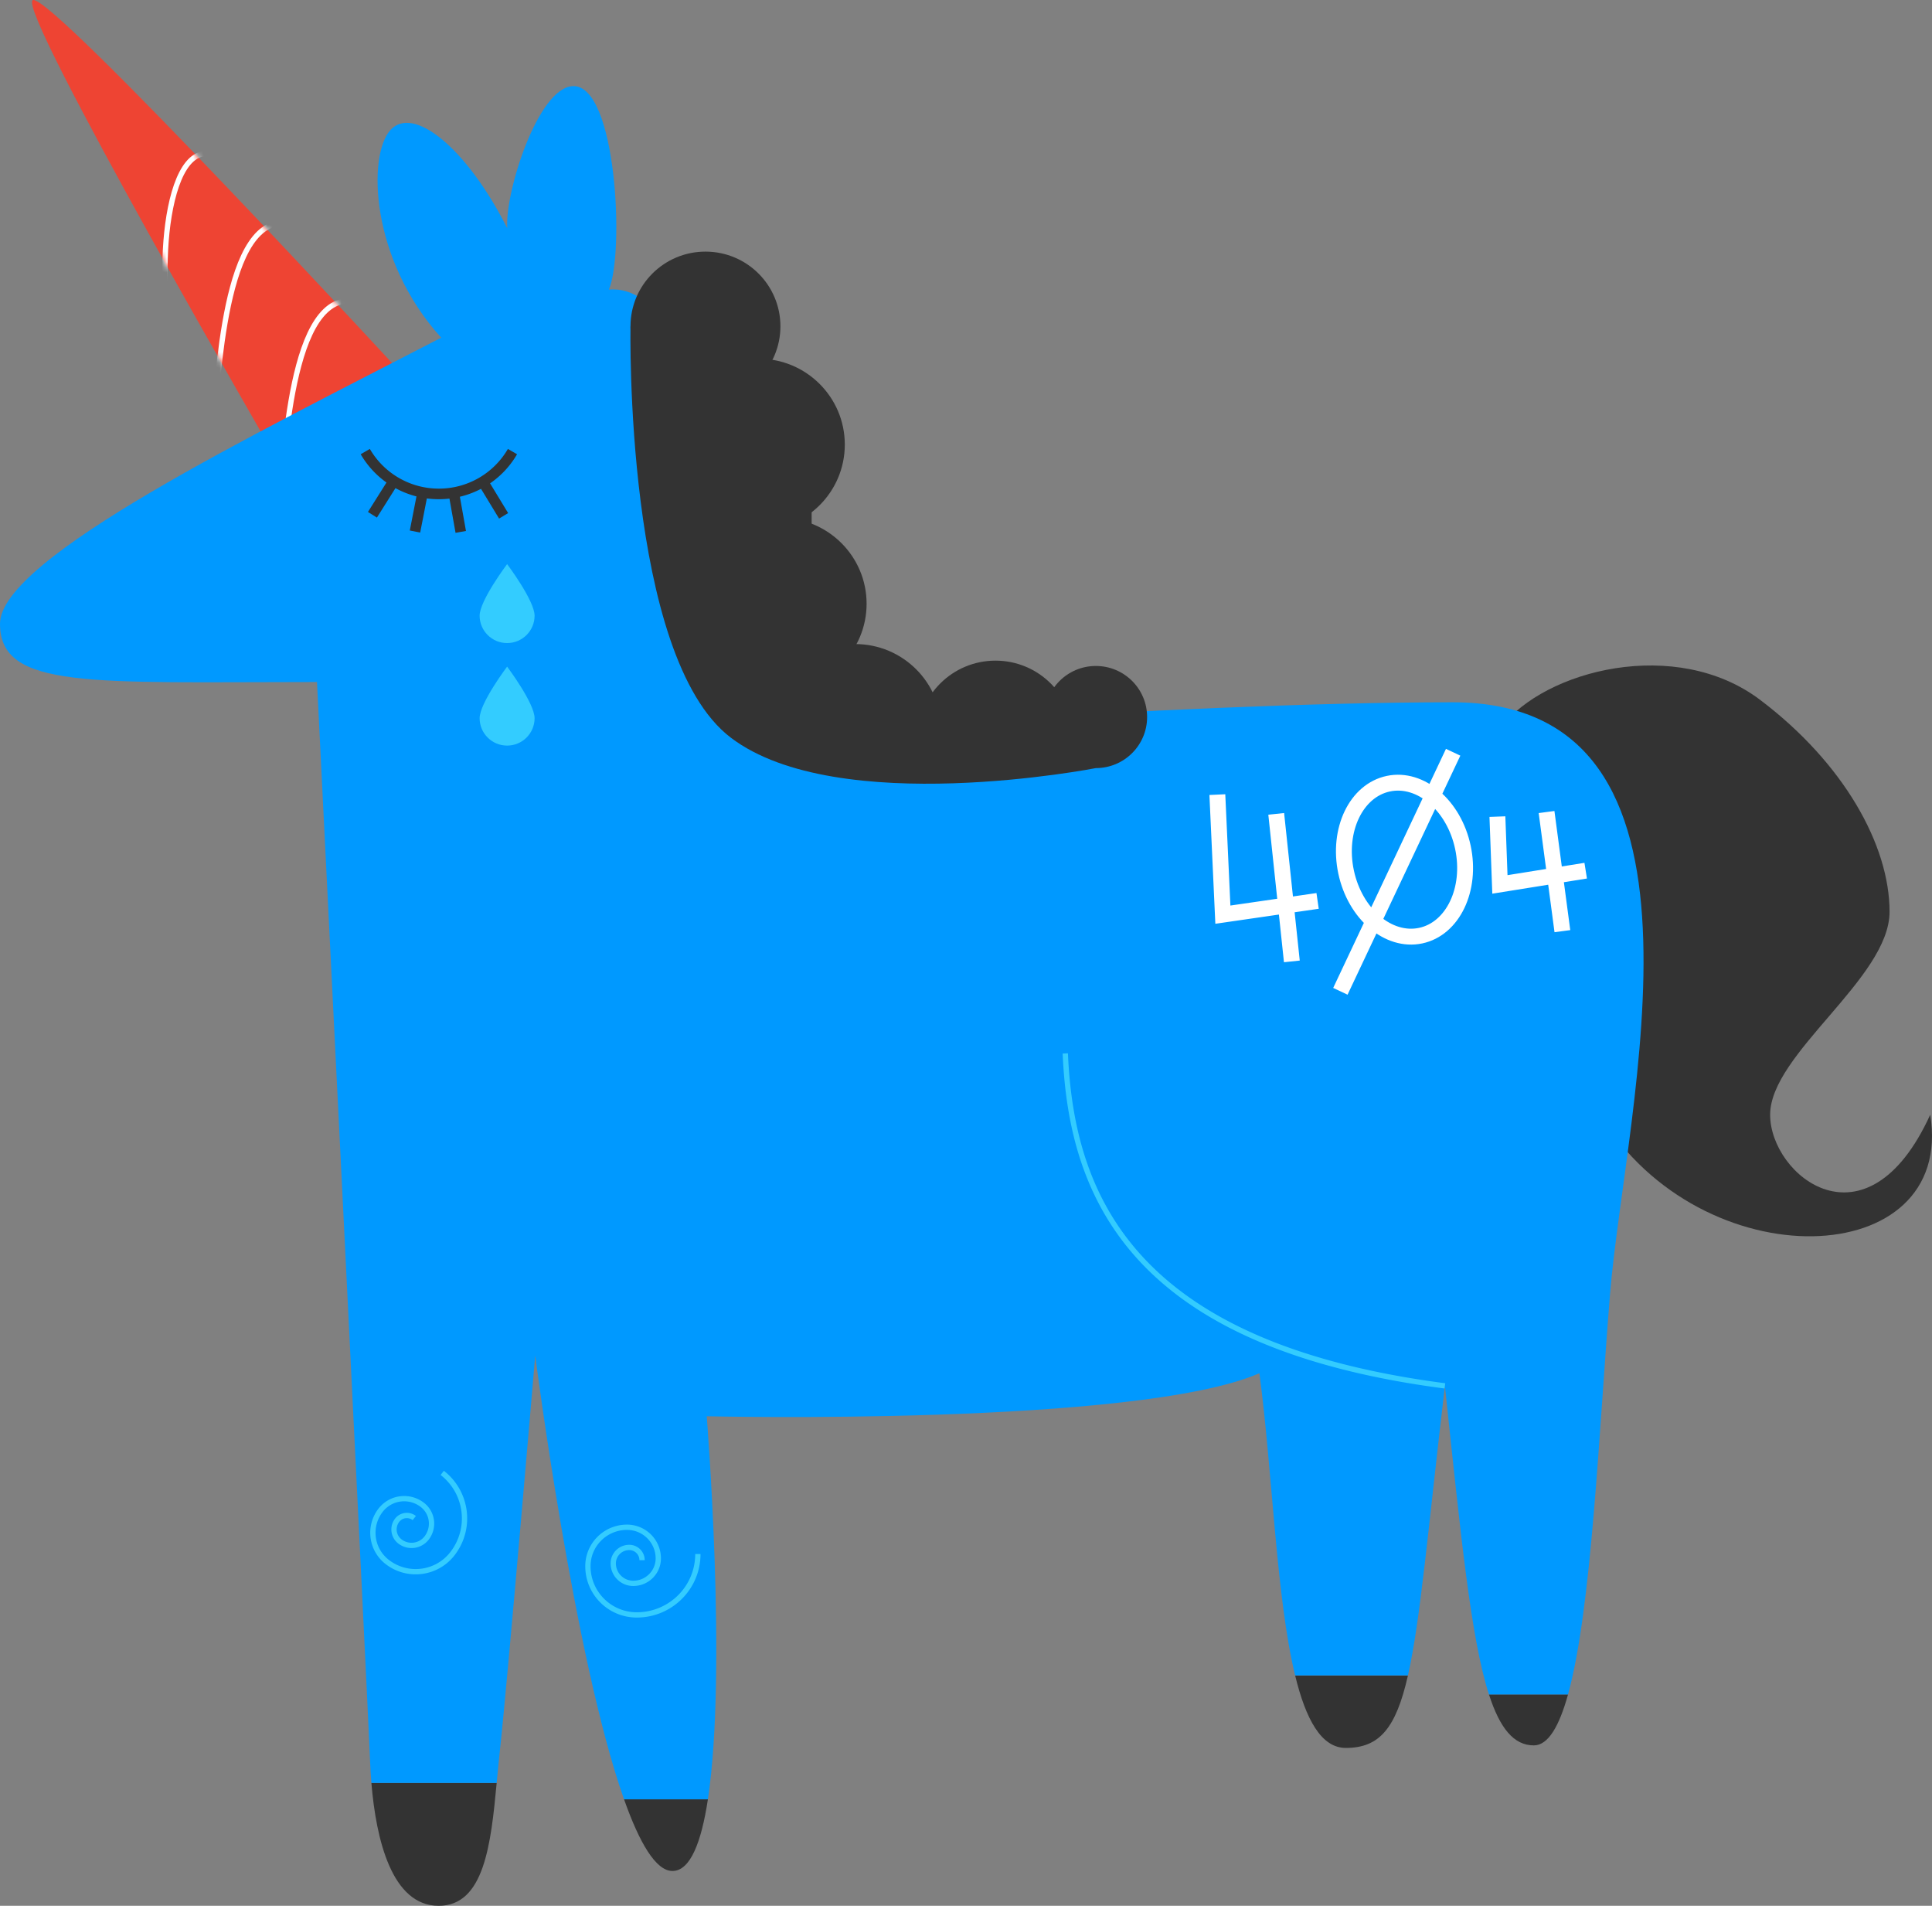 <svg width="365" height="360" viewBox="0 0 365 360" xmlns="http://www.w3.org/2000/svg" xmlns:xlink="http://www.w3.org/1999/xlink"><rect x="0" y="0" width="365" height="360" fill="#808080" stroke="none"/><defs><path d="M71.333 72.108S3.475-1.522.2.024c-3.275 1.546 46.2 86.94 46.2 86.94" id="a"/>
<!--
| 404UnicornNotFound.svg 
| 404 Unicorn Not Found 
| Khayri R.R. Woulfe 
| https://khayrirrw.home.blog 
| #KhayriWasHere 
-->
<path d="M71.333 72.108S3.475-1.522.2.024c-3.275 1.546 46.2 86.94 46.2 86.94" id="c"/><path d="M71.333 72.108S3.475-1.522.2.024c-3.275 1.546 46.2 86.94 46.2 86.94" id="e"/></defs><g fill="none" fill-rule="evenodd"><path d="M77.333 72.108S9.475-1.522 6.2.024c-3.275 1.546 46.2 86.94 46.2 86.94" fill="#E43"/><g transform="translate(6)"><mask id="b" fill="#fff"><use xlink:href="#a"/></mask><path d="M26.484 61.637c-3.026-8.104-1.415-41.471 11.228-30.429" stroke="#FFF" mask="url(#b)"/></g><g transform="translate(6)"><mask id="d" fill="#fff"><use xlink:href="#c"/></mask><path d="M34.387 77.942c1.248-8.557 2.409-42.986 17.463-34.461" stroke="#FFF" mask="url(#d)"/></g><g transform="translate(6)"><mask id="f" fill="#fff"><use xlink:href="#e"/></mask><path d="M46.897 92.625c1.248-8.558 2.411-42.987 17.464-34.461" stroke="#FFF" mask="url(#f)"/></g><path d="M283.536 137.439c8.303-10.925 33.123-17.216 48.965-5.26 15.842 11.956 24.482 27.474 24.482 40.041 0 12.567-22.562 26.827-22.562 38.349 0 11.522 18.242 26.259 30.244 0 4.8 29.696-43.205 31.52-62.408 0-19.202-31.521-21.236-69.82-18.721-73.13zm-29.284 192.738c6.354 0 9.477-3.695 11.744-13.702h-21.318c2.01 8.269 4.924 13.702 9.574 13.702zm35.524-.479c2.714 0 4.801-3.633 6.46-9.622H281.3c2.065 6.399 4.698 9.622 8.476 9.622zm-162.737 23.723c3.376 0 5.464-5.422 6.7-13.539h-15.844c2.897 8.19 5.994 13.539 9.144 13.539zM82.874 360c8.641 0 9.875-11.723 10.959-23.205H70.166C71.044 347.426 74.008 360 82.874 360z" fill="#333"/><path d="M274.414 132.657c-53.285 0-136.333 6.695-136.333 6.695s.48-86.563-23.043-84.65c2.968-7.052 1.439-38.711-6.792-38.432-6.651.225-12.914 20.265-12.41 26.844-7.682-15.195-17.763-23.324-22.084-18.542-4.32 4.782-3.839 24.391 9.602 39.216C48.311 81.961 0 105.397 0 117.831c0 12.436 17.164 11 59.889 11 0 0 9.595 192.564 10.024 203.737.051 1.347.133 2.769.253 4.227h23.667c.18-1.913.356-3.818.561-5.662 1.441-12.912 6.721-75.085 6.721-75.085s7.318 57.08 16.779 83.834h15.844c3.681-24.196-.221-72.356-.221-72.356s81.37 1.914 104.413-8.13c2.462 18.401 3.153 42.294 6.747 57.08h21.318c2.361-10.403 3.797-27.629 6.979-54.689 3.001 28.108 4.877 47.617 8.325 58.291h14.937c4.501-16.257 5.838-49.91 7.941-75.661 2.881-35.24 23.522-111.76-29.763-111.76z" fill="#09F"/><ellipse fill="#333" cx="133.278" cy="61.637" rx="14.162" ry="14.108"/><ellipse fill="#333" cx="143.321" cy="83.979" rx="16.282" ry="16.221"/><ellipse fill="#333" cx="147.439" cy="114.045" rx="16.281" ry="16.221"/><path d="M145.276 137.88c0-8.959 7.289-16.22 16.281-16.22 8.992 0 16.282 7.261 16.282 16.22" fill="#333"/><path d="M173.327 139.479c0-8.111 6.601-14.687 14.741-14.687 8.144 0 14.744 6.575 14.744 14.687" fill="#333"/><ellipse fill="#333" cx="207.032" cy="135.445" rx="9.684" ry="9.646"/><path d="M207.031 145.091s-48.789 9.567-68.951-5.739c-20.162-15.305-18.964-77.715-18.964-77.715l26.16 55.716 21.127 14.396h22.726l17.902 13.342z" fill="#333"/><path fill="#333" d="M127.039 83.979h26.299v26.2h-26.299zm-5.05-16.221h13.98v13.926h-13.98z"/><path d="M96.82 85.302a16.059 16.059 0 0 1-13.906 7.997 16.059 16.059 0 0 1-13.906-7.997m5.377 5.545l-4.024 6.392m9.43-3.94l-1.388 7.104m7.321-7.357l1.325 7.427m4.174-9.489l3.921 6.454" stroke="#333" stroke-width="2"/><path d="M201.26 198.986c1.159 27.026 12.679 55.111 71.715 62.799m-141.131 31.767c0 6.35-5.167 11.498-11.542 11.498-5.099 0-9.232-4.12-9.232-9.199 0-4.063 3.307-7.357 7.387-7.357 3.263 0 5.909 2.635 5.909 5.886 0 2.602-2.118 4.709-4.728 4.709a3.776 3.776 0 0 1-3.783-3.768 3.02 3.02 0 0 1 3.027-3.014c1.336 0 2.42 1.08 2.42 2.412M83.551 278.22c4.767 3.709 5.611 10.566 1.887 15.314-2.978 3.798-8.482 4.472-12.297 1.504a6.966 6.966 0 0 1-1.208-9.802 5.623 5.623 0 0 1 7.872-.962 4.462 4.462 0 0 1 .774 6.274 3.602 3.602 0 0 1-5.04.615 2.856 2.856 0 0 1-.496-4.014 2.305 2.305 0 0 1 3.225-.395" stroke="#3CF"/><g stroke-width="3" stroke="#FFF"><path d="M229.986 150.1l1.043 22.676 17.897-2.597m-7.819-16.444l2.955 27.869m38.834-27.35l.472 12.809 16.208-2.596m-7.395-11.078l2.99 22.503M276.378 160.063c1.682 7.928-1.896 15.395-7.991 16.678-6.094 1.282-12.397-4.104-14.08-12.031-1.682-7.927 1.897-15.394 7.991-16.676 6.094-1.283 12.399 4.103 14.08 12.029zm-1.845-17.964l-21.305 45.156"/></g><path d="M100.996 116.301c0 2.856-2.324 5.172-5.191 5.172-2.868 0-5.192-2.316-5.192-5.172 0-2.857 5.192-9.744 5.192-9.744s5.191 6.887 5.191 9.744zm-5.191 24.539c-2.868 0-5.192-2.316-5.192-5.172 0-2.857 5.192-9.744 5.192-9.744s5.191 6.887 5.191 9.744c0 2.856-2.324 5.172-5.191 5.172z" fill="#3CF"/></g>
</svg>














